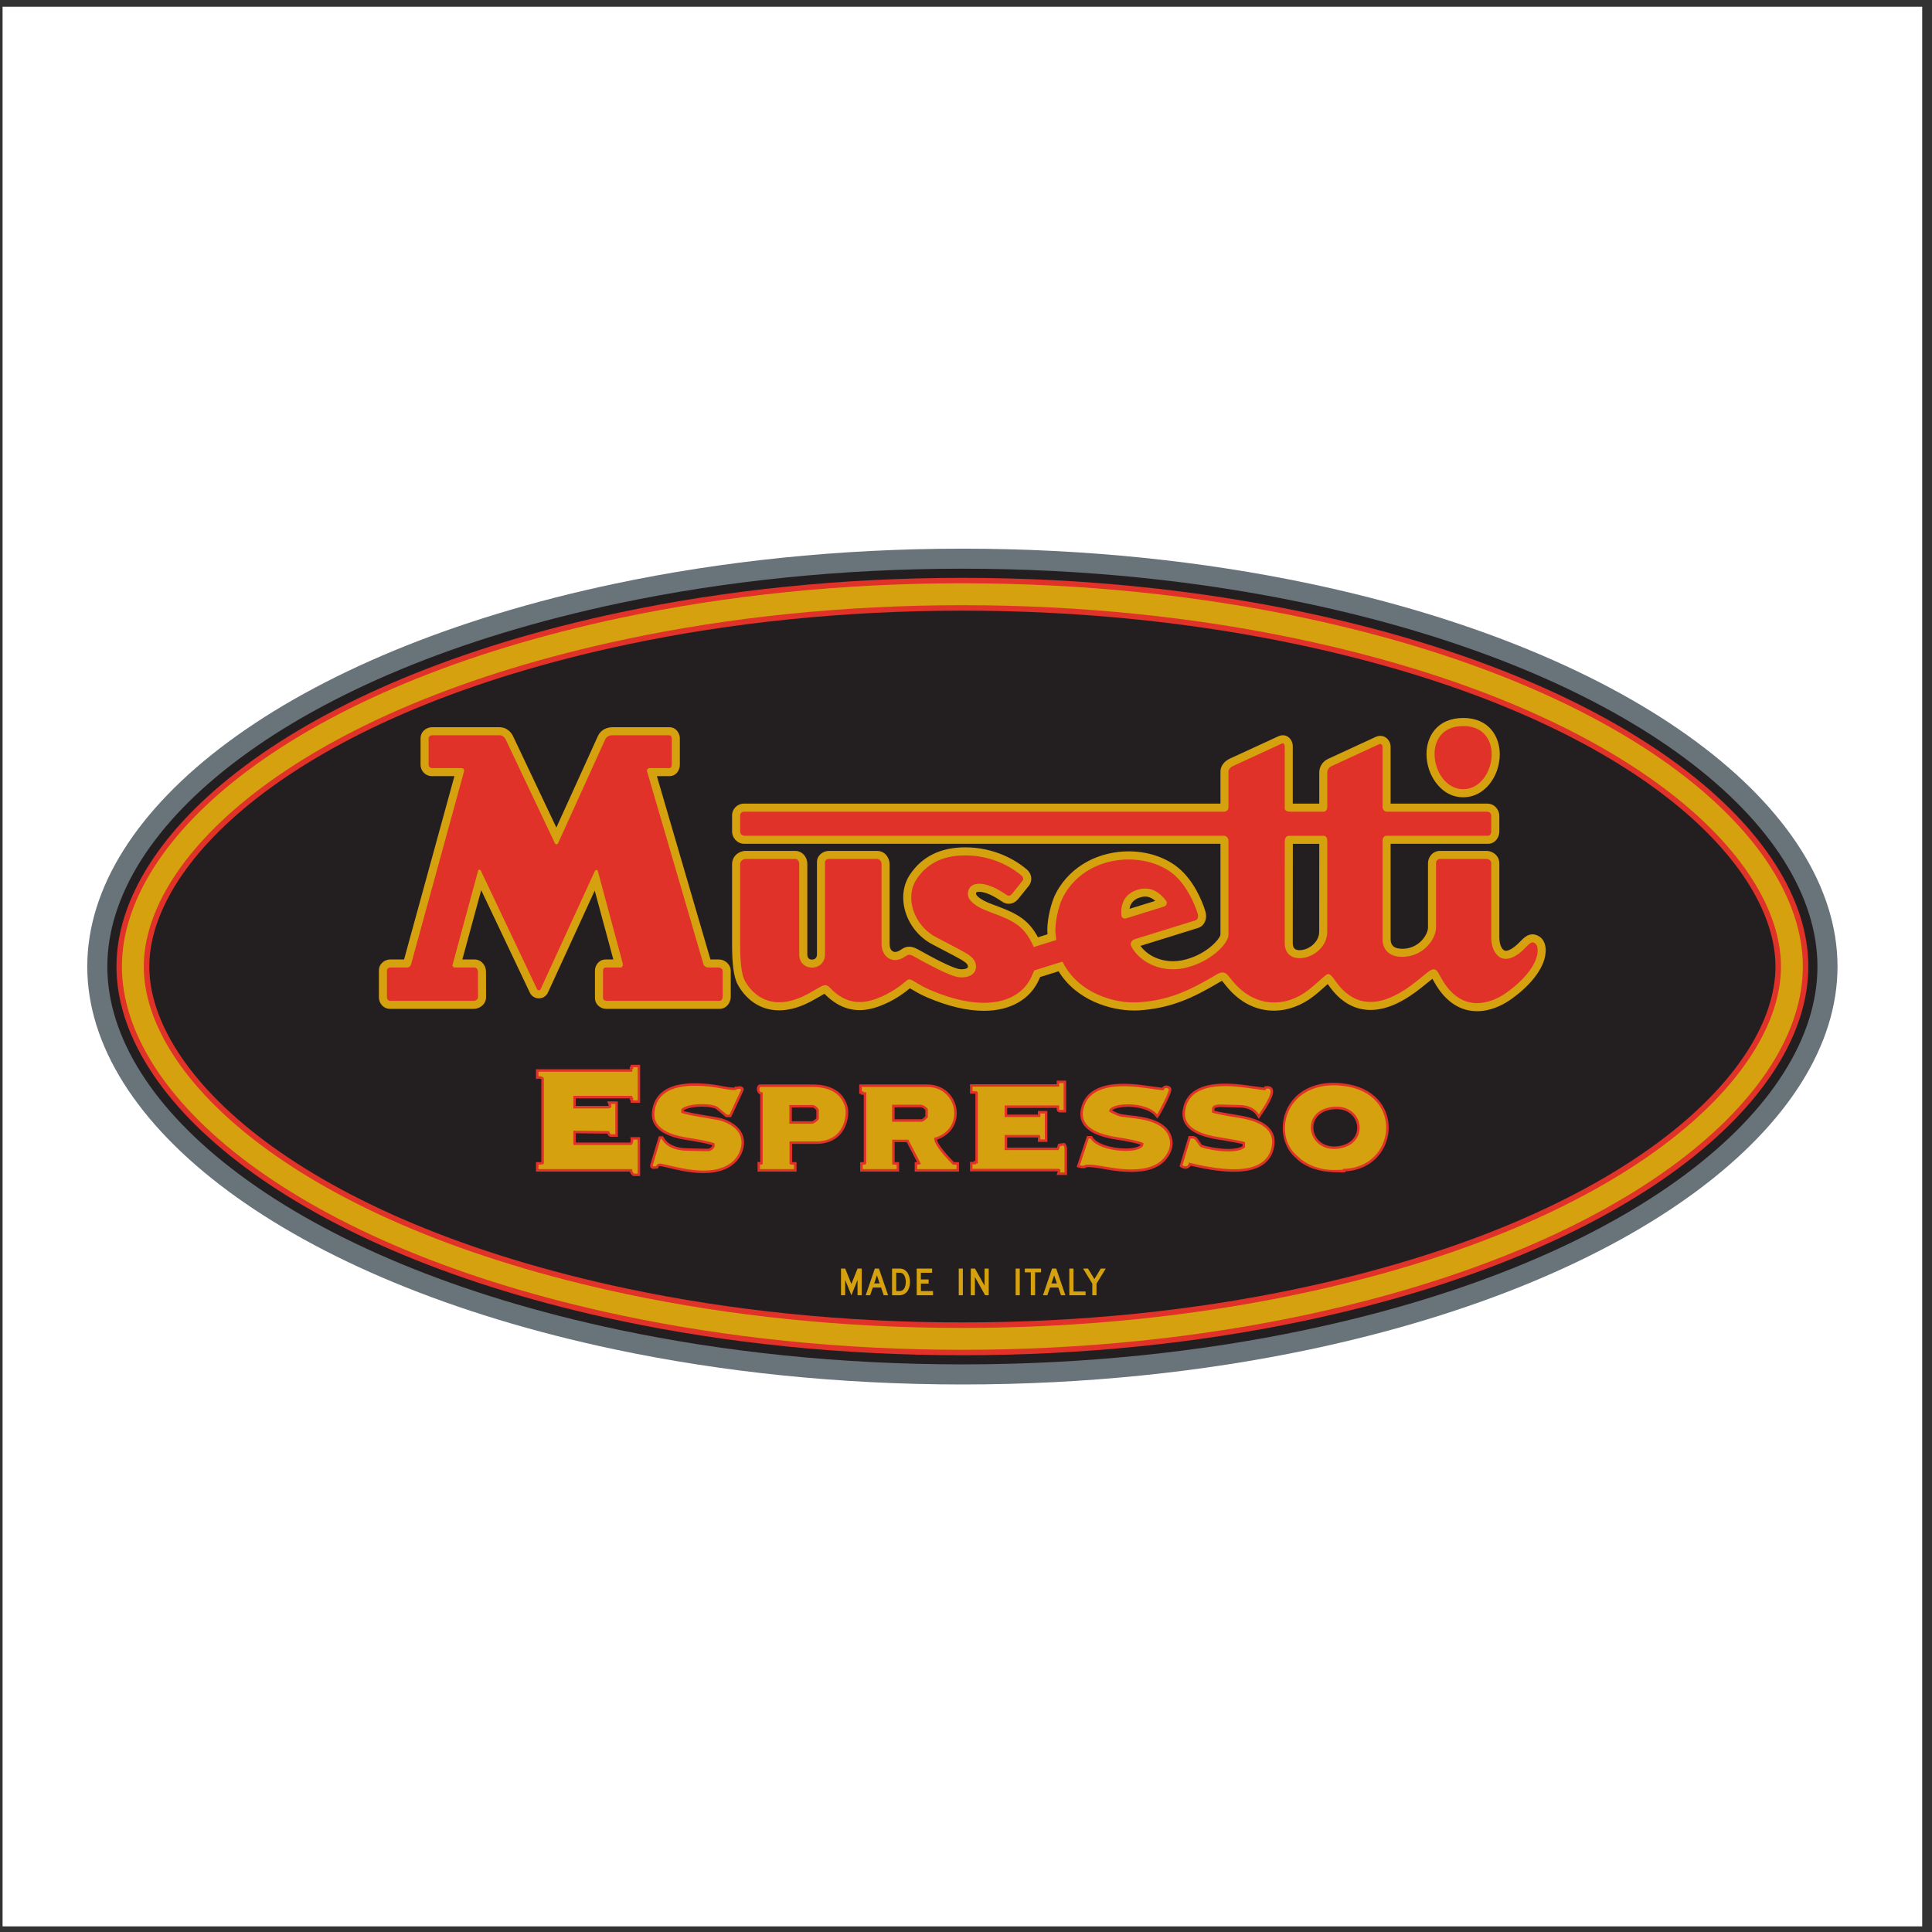 <?xml version="1.0" encoding="UTF-8"?>
<svg xmlns="http://www.w3.org/2000/svg" xmlns:xlink="http://www.w3.org/1999/xlink" width="194pt" height="194pt" viewBox="0 0 194 194" version="1.1">
<rect x="0" y="0" width="194" height="194" fill="#333333" stroke="none"/>
<g id="surface1">
<path style=" stroke:none;fill-rule:evenodd;fill:rgb(100%,100%,100%);fill-opacity:1;" d="M 0.258 0.676 L 193.016 0.676 L 193.016 193.434 L 0.258 193.434 L 0.258 0.676 "/>
<path style=" stroke:none;fill-rule:evenodd;fill:rgb(40.799%,45.099%,47.8%);fill-opacity:1;" d="M 96.637 55.094 C 84.246 55.094 72.457 56.348 61.77 58.605 C 28.789 65.562 8.762 81.262 8.762 97.055 C 8.762 112.848 28.789 128.547 61.77 135.508 C 72.457 137.762 84.246 139.02 96.637 139.02 C 109.031 139.02 120.816 137.762 131.508 135.508 C 164.488 128.547 184.512 112.848 184.512 97.055 C 184.512 81.262 164.488 65.562 131.508 58.605 C 120.816 56.348 109.031 55.094 96.637 55.094 "/>
<path style=" stroke:none;fill-rule:evenodd;fill:rgb(13.699%,12.199%,12.5%);fill-opacity:1;" d="M 96.637 57.105 C 108.895 57.105 120.543 58.348 131.094 60.57 C 164.117 67.539 182.496 82.941 182.496 97.055 C 182.496 111.168 164.117 126.57 131.094 133.539 C 120.543 135.762 108.895 137.004 96.637 137.004 C 84.379 137.004 72.734 135.762 62.184 133.539 C 29.156 126.57 10.777 111.168 10.777 97.055 C 10.777 82.941 29.156 67.539 62.184 60.57 C 72.734 58.348 84.379 57.105 96.637 57.105 "/>
<path style=" stroke:none;fill-rule:evenodd;fill:rgb(87.799%,19.6%,15.7%);fill-opacity:1;" d="M 96.637 58.023 C 84.441 58.023 72.859 59.262 62.375 61.469 C 29.332 68.441 11.695 83.703 11.695 97.055 C 11.695 110.406 29.332 125.668 62.375 132.641 C 72.859 134.848 84.441 136.086 96.637 136.086 C 108.836 136.086 120.414 134.848 130.902 132.641 C 163.941 125.668 181.582 110.406 181.582 97.055 C 181.582 83.703 163.941 68.441 130.902 61.469 C 120.414 59.262 108.836 58.023 96.637 58.023 "/>
<path style=" stroke:none;fill-rule:evenodd;fill:rgb(83.499%,63.1%,5.499%);fill-opacity:1;" d="M 96.637 58.57 C 108.797 58.57 120.344 59.805 130.789 62.008 C 163.84 68.98 181.031 84.16 181.031 97.055 C 181.031 109.949 163.84 125.129 130.789 132.102 C 120.344 134.305 108.797 135.539 96.637 135.539 C 84.477 135.539 72.934 134.305 62.484 132.102 C 29.434 125.129 12.242 109.949 12.242 97.055 C 12.242 84.16 29.434 68.98 62.484 62.008 C 72.934 59.805 84.477 58.57 96.637 58.57 "/>
<path style=" stroke:none;fill-rule:evenodd;fill:rgb(87.799%,19.6%,15.7%);fill-opacity:1;" d="M 96.637 60.77 C 84.621 60.77 73.23 61.984 62.941 64.16 C 29.855 71.141 14.438 85.984 14.438 97.055 C 14.438 108.125 29.855 122.969 62.941 129.953 C 73.23 132.125 84.621 133.344 96.637 133.344 C 108.652 133.344 120.047 132.125 130.336 129.953 C 163.422 122.969 178.836 108.125 178.836 97.055 C 178.836 85.984 163.422 71.141 130.336 64.16 C 120.047 61.984 108.652 60.77 96.637 60.77 "/>
<path style=" stroke:none;fill-rule:evenodd;fill:rgb(13.699%,12.199%,12.5%);fill-opacity:1;" d="M 96.637 61.32 C 108.613 61.32 119.969 62.535 130.223 64.699 C 163.312 71.68 178.281 86.445 178.281 97.055 C 178.281 107.664 163.312 122.43 130.223 129.414 C 119.969 131.574 108.613 132.789 96.637 132.789 C 84.66 132.789 73.305 131.574 63.055 129.414 C 29.961 122.43 14.992 107.664 14.992 97.055 C 14.992 86.445 29.961 71.68 63.055 64.699 C 73.305 62.535 84.66 61.32 96.637 61.32 "/>
<path style=" stroke:none;fill-rule:evenodd;fill:rgb(83.499%,63.1%,5.499%);fill-opacity:1;" d="M 139.637 84.73 L 149.398 84.73 C 150.09 84.73 150.414 84.188 150.504 83.852 C 150.539 83.727 150.555 83.602 150.555 83.473 L 150.555 81.926 C 150.555 81.301 150.066 80.695 149.344 80.695 L 139.637 80.695 L 139.637 74.977 C 139.637 74.512 139.285 73.891 138.586 73.891 C 138.438 73.891 138.289 73.93 138.156 73.988 L 133.348 76.207 C 132.82 76.453 132.473 76.98 132.473 77.574 L 132.473 80.695 L 129.812 80.695 L 129.812 74.938 C 129.812 74.832 129.801 74.73 129.777 74.637 C 129.734 74.473 129.508 73.832 128.809 73.832 C 128.652 73.832 128.512 73.867 128.391 73.922 L 123.527 76.16 C 123.215 76.305 122.551 76.695 122.551 77.508 L 122.551 80.695 L 74.695 80.695 C 74.055 80.695 73.512 81.215 73.512 81.879 L 73.512 83.488 C 73.512 84.137 74.031 84.73 74.738 84.73 L 122.551 84.73 L 122.551 93.859 C 122.496 94.266 121.117 95.945 118.676 96.434 C 118.383 96.492 118.082 96.52 117.785 96.52 C 116.465 96.52 115.23 95.957 114.52 94.98 L 120.277 93.188 C 120.957 92.98 121.109 92.348 121.109 91.988 C 121.109 91.828 121.086 91.672 121.043 91.531 C 120.703 90.395 119.828 88.395 118.355 87.172 C 117.02 86.055 115.184 85.488 113.332 85.488 C 110.551 85.488 107.562 86.777 106.027 89.691 C 105.555 90.594 105.164 92.223 105.164 93.371 C 105.164 93.523 105.176 93.672 105.188 93.816 L 104.227 94.117 C 103.195 92.18 101.867 91.629 99.715 90.836 C 98.137 90.258 98 89.805 98 89.742 C 98 89.723 98.004 89.691 98.023 89.637 C 98.031 89.613 98.039 89.609 98.055 89.598 C 98.086 89.582 98.168 89.551 98.328 89.551 C 98.738 89.551 99.41 89.754 100.199 90.262 L 100.688 90.574 C 100.879 90.695 101.078 90.75 101.285 90.75 C 101.75 90.75 102.082 90.473 102.25 90.262 L 103.309 88.945 C 103.477 88.734 103.555 88.484 103.555 88.246 C 103.555 87.855 103.355 87.523 103.121 87.32 C 102.375 86.668 100.355 85.23 97.363 85.094 C 97.207 85.09 97.059 85.086 96.906 85.086 C 94.469 85.086 92.559 85.996 91.336 87.879 C 90.891 88.562 90.695 89.344 90.695 90.121 C 90.695 91.961 91.797 93.871 93.617 94.824 L 95.797 95.965 C 97.008 96.602 97.145 96.785 97.184 96.98 C 97.195 97.012 97.195 97.035 97.195 97.059 C 97.195 97.113 97.191 97.207 96.957 97.281 C 96.871 97.309 96.746 97.328 96.594 97.328 C 96.52 97.328 96.441 97.328 96.355 97.312 C 95.914 97.262 94.668 96.73 92.453 95.484 C 92.434 95.477 92.418 95.469 92.402 95.461 C 92.176 95.332 91.746 95.062 91.293 95.062 C 91.039 95.062 90.805 95.141 90.605 95.273 L 90.391 95.41 C 90.168 95.551 89.996 95.59 89.879 95.59 C 89.664 95.59 89.328 95.426 89.328 94.781 L 89.328 86.762 C 89.328 86.172 88.891 85.441 88.055 85.441 L 83.277 85.441 C 83.164 85.441 83.043 85.457 82.926 85.484 C 82.609 85.566 82.035 85.867 82.035 86.574 L 82.035 95.828 C 82.035 96.199 81.816 96.355 81.535 96.355 C 81.277 96.355 81.066 96.219 81.066 95.832 L 81.066 86.73 C 81.066 86.586 81.043 86.434 80.992 86.297 C 80.855 85.887 80.469 85.441 79.84 85.441 L 74.883 85.441 C 74.211 85.441 73.512 85.949 73.512 86.777 L 73.512 94.895 C 73.512 96.664 73.648 98.07 74.086 98.875 C 74.727 100.051 76.059 101.453 78.238 101.453 C 79.289 101.453 80.465 101.121 81.77 100.367 L 82.789 99.789 C 83.875 100.906 85.055 101.43 86.32 101.43 C 86.984 101.43 87.645 101.281 88.277 101.047 C 89.723 100.512 90.727 99.766 91.371 99.238 C 91.426 99.27 91.496 99.309 91.578 99.359 C 91.91 99.559 92.398 99.852 93.023 100.121 C 95.238 101.078 97.168 101.5 98.797 101.5 C 101.57 101.5 103.484 100.258 104.32 98.387 L 104.449 98.105 L 106.297 97.531 C 108.105 100.484 111.586 101.469 113.848 101.469 C 113.996 101.469 114.137 101.469 114.273 101.461 C 117.617 101.27 119.887 100.129 122.25 98.746 C 122.305 98.715 122.359 98.684 122.402 98.652 C 122.555 98.562 122.645 98.512 122.703 98.484 L 123.176 99.066 C 124.52 100.711 126.199 101.484 127.91 101.484 C 129.332 101.484 130.707 100.953 131.867 100.059 C 132.273 99.75 132.688 99.383 133.012 99.09 C 133.133 98.98 133.234 98.891 133.32 98.816 C 133.348 98.852 133.379 98.895 133.414 98.945 C 133.449 98.988 133.484 99.039 133.523 99.09 C 134.633 100.617 136.012 101.414 137.621 101.414 C 139.297 101.414 141.039 100.535 142.77 99.141 L 143.832 98.285 L 144.047 98.66 C 145.242 100.777 146.805 101.539 148.324 101.539 C 149.684 101.539 150.859 100.926 151.527 100.48 C 153.422 99.203 155.113 97.328 155.203 95.609 C 155.211 95.555 155.215 95.496 155.215 95.438 C 155.215 94.77 154.949 94.062 154.141 93.852 C 154.055 93.828 153.973 93.82 153.891 93.82 C 153.656 93.82 153.465 93.902 153.344 93.961 C 153.035 94.129 152.734 94.453 152.586 94.605 C 152.5 94.691 152.441 94.754 152.387 94.801 C 151.773 95.371 151.387 95.473 151.211 95.473 C 151.047 95.473 150.777 95.34 150.621 94.738 C 150.582 94.559 150.555 94.367 150.555 94.18 L 150.555 86.703 C 150.555 85.898 149.863 85.441 149.258 85.441 L 144.605 85.441 C 143.867 85.441 143.391 86.062 143.391 86.676 L 143.391 93.141 C 143.391 93.844 142.484 95.273 140.809 95.273 C 140.758 95.273 140.707 95.273 140.656 95.266 C 139.926 95.23 139.637 94.895 139.637 94.277 L 139.637 84.73 "/>
<path style=" stroke:none;fill-rule:evenodd;fill:rgb(87.799%,19.6%,15.7%);fill-opacity:1;" d="M 121.84 98.047 C 119.516 99.406 117.379 100.473 114.23 100.652 C 112.008 100.781 108.262 99.785 106.691 96.562 L 103.855 97.441 L 103.582 98.055 C 102.496 100.496 99.109 101.863 93.344 99.383 C 92.301 98.93 91.684 98.414 91.375 98.348 C 91.246 98.32 91.137 98.387 91.074 98.438 C 90.469 98.945 89.488 99.738 88 100.289 C 86.367 100.895 84.824 100.75 83.336 99.184 C 83.031 98.867 82.828 98.855 82.395 99.082 L 81.367 99.668 C 77.688 101.785 75.637 100.008 74.797 98.488 C 74.477 97.895 74.32 96.691 74.32 94.891 L 74.32 86.773 C 74.32 86.473 74.578 86.25 74.883 86.25 L 79.836 86.25 C 80.098 86.25 80.254 86.484 80.254 86.734 L 80.254 95.836 C 80.254 97.621 82.84 97.59 82.84 95.832 L 82.84 86.574 C 82.84 86.348 83.074 86.25 83.273 86.25 L 88.055 86.25 C 88.328 86.25 88.52 86.496 88.52 86.762 L 88.52 94.785 C 88.535 96.133 89.66 96.859 90.828 96.086 L 91.047 95.949 C 91.32 95.77 91.566 95.914 92.055 96.195 C 94.223 97.402 95.625 98.047 96.262 98.121 C 97.504 98.262 98.156 97.609 97.977 96.812 C 97.848 96.172 97.27 95.832 96.172 95.25 L 93.992 94.105 C 91.781 92.953 90.828 90.137 92.016 88.32 C 93.125 86.602 94.902 85.793 97.332 85.906 C 100.074 86.027 101.922 87.352 102.586 87.93 C 102.73 88.055 102.805 88.277 102.676 88.441 L 101.621 89.758 C 101.504 89.902 101.305 90.008 101.129 89.895 L 100.637 89.578 C 99.074 88.574 97.617 88.445 97.27 89.34 C 96.926 90.188 97.648 90.938 99.438 91.594 C 101.766 92.453 102.863 92.934 103.801 95.094 L 106.066 94.391 L 105.996 93.762 C 105.879 92.754 106.285 90.953 106.746 90.066 C 109.016 85.758 114.91 85.367 117.84 87.789 C 119.125 88.871 119.945 90.691 120.27 91.762 C 120.34 92.008 120.309 92.328 120.035 92.418 L 113.91 94.32 C 113.605 94.418 113.449 94.766 113.605 95.051 C 114.605 96.84 116.816 97.629 118.836 97.227 C 121.496 96.691 123.355 94.762 123.355 93.867 L 123.355 84.441 C 123.355 84.176 123.172 83.922 122.895 83.922 L 74.738 83.922 C 74.504 83.922 74.32 83.723 74.32 83.492 L 74.32 81.883 C 74.32 81.672 74.492 81.504 74.695 81.504 L 122.926 81.504 C 123.156 81.504 123.355 81.312 123.355 81.078 L 123.355 77.508 C 123.355 77.211 123.602 77.012 123.863 76.895 L 128.73 74.656 C 128.906 74.578 129.004 74.781 129.004 74.938 L 129.004 81.16 C 129.004 81.41 129.277 81.504 129.496 81.504 L 132.906 81.504 C 133.152 81.504 133.281 81.258 133.281 81.031 L 133.281 77.57 C 133.281 77.301 133.441 77.059 133.684 76.941 L 138.492 74.723 C 138.672 74.645 138.828 74.801 138.828 74.977 L 138.828 81.004 C 138.828 81.25 138.984 81.504 139.246 81.504 L 149.34 81.504 C 149.574 81.504 149.746 81.699 149.746 81.93 L 149.746 83.477 C 149.746 83.688 149.633 83.922 149.402 83.922 L 139.234 83.922 C 138.973 83.922 138.828 84.16 138.828 84.398 L 138.828 94.277 C 138.828 95.355 139.492 96.023 140.617 96.074 C 142.871 96.184 144.199 94.301 144.199 93.137 L 144.199 86.676 C 144.199 86.449 144.371 86.25 144.605 86.25 L 149.258 86.25 C 149.52 86.25 149.746 86.438 149.746 86.699 L 149.746 94.18 C 149.73 95.668 150.828 97.352 152.941 95.395 C 153.242 95.109 153.676 94.562 153.938 94.633 C 154.266 94.719 154.43 95.004 154.398 95.566 C 154.328 96.875 152.941 98.559 151.074 99.809 C 149.832 100.645 146.828 101.938 144.75 98.266 L 144.406 97.652 C 144.113 97.148 143.77 97.305 143.348 97.637 L 142.266 98.512 C 139.043 101.109 136.242 101.461 134.176 98.613 C 133.73 98.008 133.613 97.805 133.324 97.816 C 133.133 97.824 132.227 98.762 131.375 99.418 C 129.094 101.18 126.047 101.23 123.809 98.559 L 123.316 97.953 C 122.82 97.355 122.285 97.785 121.84 98.047 "/>
<path style=" stroke:none;fill-rule:evenodd;fill:rgb(83.499%,63.1%,5.499%);fill-opacity:1;" d="M 71.34 96.344 L 65.961 77.938 L 67.207 77.938 C 67.879 77.938 68.156 77.391 68.223 77.113 C 68.254 77.008 68.266 76.898 68.266 76.797 L 68.266 74.172 C 68.266 74.074 68.258 73.965 68.23 73.859 C 68.16 73.59 67.891 73.023 67.207 73.023 L 61.48 73.023 C 60.969 73.023 60.328 73.266 60.039 73.906 L 55.867 83.098 L 51.52 73.926 C 51.32 73.5 50.859 73.023 50.168 73.023 L 43.395 73.023 C 43.262 73.023 43.137 73.043 43.012 73.086 C 42.664 73.199 42.23 73.547 42.23 74.133 L 42.23 76.793 C 42.23 77.43 42.746 77.938 43.375 77.938 L 45.629 77.938 L 40.574 96.344 L 39.188 96.344 C 38.668 96.344 38.047 96.734 38.047 97.457 L 38.047 100.125 C 38.047 100.25 38.066 100.379 38.105 100.504 C 38.215 100.855 38.559 101.305 39.168 101.305 L 47.539 101.305 C 47.676 101.305 47.812 101.289 47.941 101.246 C 48.309 101.133 48.809 100.781 48.809 100.117 L 48.801 97.598 C 48.801 97.473 48.789 97.348 48.754 97.223 C 48.656 96.883 48.332 96.344 47.645 96.344 L 46.426 96.344 L 48.32 89.387 L 53.203 99.676 C 53.379 100.055 53.754 100.25 54.109 100.25 C 54.469 100.25 54.84 100.055 55.02 99.668 L 59.719 89.43 L 61.586 96.344 L 60.828 96.344 C 60.102 96.344 59.742 96.977 59.742 97.457 L 59.742 100.211 C 59.742 100.836 60.223 101.16 60.551 101.258 C 60.664 101.289 60.789 101.305 60.906 101.305 L 72.234 101.305 C 72.938 101.305 73.25 100.742 73.332 100.414 C 73.363 100.297 73.379 100.176 73.379 100.055 L 73.379 97.523 C 73.379 96.816 72.781 96.344 72.176 96.344 L 71.34 96.344 "/>
<path style=" stroke:none;fill-rule:evenodd;fill:rgb(87.799%,19.6%,15.7%);fill-opacity:1;" d="M 72.57 100.059 C 72.57 100.262 72.465 100.5 72.234 100.5 L 60.906 100.5 C 60.738 100.5 60.551 100.398 60.551 100.211 L 60.551 97.457 C 60.551 97.301 60.664 97.152 60.828 97.152 L 62.301 97.152 C 62.555 97.152 62.566 96.855 62.512 96.668 L 60.031 87.461 C 59.988 87.312 59.793 87.336 59.734 87.461 L 54.285 99.328 C 54.215 99.48 54 99.477 53.93 99.328 L 48.281 87.422 C 48.227 87.309 48.047 87.285 48.012 87.422 L 45.445 96.883 C 45.406 97.023 45.527 97.152 45.668 97.152 L 47.645 97.152 C 47.879 97.152 47.996 97.387 47.996 97.602 L 48 100.121 C 48 100.363 47.762 100.5 47.539 100.5 L 39.168 100.5 C 38.969 100.5 38.855 100.309 38.855 100.121 L 38.855 97.457 C 38.855 97.277 39.016 97.152 39.191 97.152 L 40.883 97.152 C 41.066 97.152 41.223 97.023 41.273 96.848 L 46.594 77.469 C 46.641 77.309 46.539 77.129 46.363 77.129 L 43.375 77.129 C 43.191 77.129 43.039 76.98 43.039 76.793 L 43.039 74.137 C 43.039 73.945 43.219 73.832 43.395 73.832 L 50.168 73.832 C 50.449 73.832 50.672 74.027 50.789 74.273 L 55.723 84.68 C 55.785 84.812 55.977 84.816 56.035 84.68 L 60.773 74.242 C 60.898 73.969 61.191 73.832 61.48 73.832 L 67.207 73.832 C 67.383 73.832 67.457 74.02 67.457 74.172 L 67.457 76.797 C 67.457 76.949 67.383 77.129 67.207 77.129 L 65.227 77.129 C 65.055 77.129 64.93 77.293 64.977 77.461 L 70.637 96.816 C 70.699 97.035 70.918 97.152 71.137 97.152 L 72.176 97.152 C 72.387 97.152 72.57 97.312 72.57 97.527 L 72.57 100.059 "/>
<path style=" stroke:none;fill-rule:evenodd;fill:rgb(87.799%,19.6%,15.7%);fill-opacity:1;" d="M 130.098 116.262 L 130.504 116.625 L 130.512 116.629 L 130.52 116.637 C 131.668 117.484 132.996 117.719 134.484 117.719 L 135.094 117.719 L 135.094 117.621 C 137.867 117.469 139.445 115.359 139.445 113.227 C 139.445 111.172 137.984 109.145 134.871 108.789 C 134.539 108.75 134.223 108.73 133.922 108.73 C 130.508 108.73 128.801 111.027 128.801 113.262 C 128.801 114.387 129.23 115.492 130.098 116.262 "/>
<path style=" stroke:none;fill-rule:evenodd;fill:rgb(87.799%,19.6%,15.7%);fill-opacity:1;" d="M 61.125 111.043 C 61.113 111.047 61.098 111.047 61.066 111.047 L 57.816 111.047 L 57.816 110.293 L 63.238 110.293 L 63.238 110.473 L 63.328 110.473 L 63.328 110.742 L 64.277 110.742 L 64.277 106.922 L 63.328 106.922 L 63.328 107.102 L 63.238 107.102 L 63.238 107.367 L 53.82 107.367 L 53.82 108.352 L 54.102 108.316 C 54.121 108.316 54.145 108.312 54.16 108.312 C 54.23 108.312 54.297 108.332 54.355 108.367 L 54.355 116.691 C 54.289 116.695 54.195 116.695 54.07 116.695 L 53.82 116.695 L 53.82 117.648 L 63.25 117.648 C 63.289 117.797 63.383 117.926 63.504 118.031 L 63.574 118.094 L 64.277 118.094 L 64.277 114.184 L 63.293 114.184 L 63.328 114.469 C 63.332 114.488 63.332 114.508 63.332 114.527 C 63.332 114.602 63.316 114.664 63.281 114.723 L 57.816 114.723 L 57.816 113.797 L 60.988 113.836 C 61.027 113.918 61.07 114 61.117 114.051 C 61.141 114.074 61.215 114.148 61.336 114.148 L 62.039 114.148 L 62.039 110.598 L 60.977 110.598 L 61.102 110.934 C 61.117 110.988 61.125 111.02 61.125 111.043 "/>
<path style=" stroke:none;fill-rule:evenodd;fill:rgb(83.499%,63.1%,5.499%);fill-opacity:1;" d="M 130.266 116.074 C 127.652 113.887 129.137 108.379 134.844 109.035 C 141.074 109.75 140.199 117.309 134.844 117.375 L 134.844 117.465 L 134.48 117.465 C 133.023 117.578 131.754 117.234 130.668 116.434 L 130.266 116.074 "/>
<path style=" stroke:none;fill-rule:evenodd;fill:rgb(87.799%,19.6%,15.7%);fill-opacity:1;" d="M 86.461 109.84 L 86.461 109.93 L 86.734 109.93 L 86.734 116.691 C 86.707 116.695 86.668 116.695 86.625 116.695 L 86.371 116.695 L 86.371 117.645 L 90.285 117.645 L 90.285 116.695 L 89.84 116.695 L 89.84 114.684 L 91.047 114.684 C 91.574 115.684 91.922 116.352 92.094 116.695 L 91.848 116.695 L 91.848 117.645 L 96.297 117.645 L 96.297 116.695 L 95.793 116.695 C 94.695 115.582 94.172 114.848 94.07 114.438 C 95.434 113.992 96.074 112.895 96.074 111.781 C 96.074 110.34 94.984 108.891 93.082 108.891 L 86.281 108.891 L 86.281 109.84 L 86.461 109.84 "/>
<path style=" stroke:none;fill-rule:evenodd;fill:rgb(83.499%,63.1%,5.499%);fill-opacity:1;" d="M 63.492 107.617 L 63.492 107.348 L 63.582 107.348 C 63.582 107.32 63.582 107.289 63.582 107.262 C 63.582 107.23 63.582 107.199 63.582 107.168 L 64.031 107.168 L 64.031 110.488 L 63.582 110.488 L 63.582 110.219 L 63.492 110.219 C 63.492 110.191 63.492 110.16 63.492 110.129 C 63.492 110.098 63.492 110.07 63.492 110.039 L 57.574 110.039 L 57.574 111.297 L 61.07 111.297 C 61.359 111.297 61.449 111.148 61.34 110.848 L 61.789 110.848 L 61.789 113.898 L 61.34 113.898 C 61.305 113.898 61.242 113.793 61.16 113.582 L 57.574 113.539 L 57.574 114.973 L 63.402 114.973 C 63.547 114.824 63.609 114.645 63.582 114.434 L 64.031 114.434 L 64.031 117.844 L 63.672 117.844 C 63.52 117.703 63.457 117.555 63.492 117.395 L 54.074 117.395 L 54.074 116.945 C 54.371 116.945 54.551 116.914 54.609 116.855 L 54.609 108.246 C 54.461 108.102 54.281 108.043 54.074 108.066 L 54.074 107.617 L 63.492 107.617 "/>
<path style=" stroke:none;fill-rule:evenodd;fill:rgb(87.799%,19.6%,15.7%);fill-opacity:1;" d="M 97.938 116.582 L 97.758 116.582 L 97.758 116.672 L 97.402 116.672 L 97.402 117.621 L 106.215 117.621 C 106.211 117.629 106.207 117.641 106.207 117.652 L 106.102 117.984 L 107.145 117.984 L 107.145 115.398 C 107.145 115.219 107.109 115.047 107.012 114.902 L 106.926 114.77 L 106.773 114.789 L 106.41 114.832 L 106.25 114.855 L 106.203 115.016 C 106.199 115.031 106.195 115.043 106.191 115.055 C 106.168 115.137 106.152 115.195 106.141 115.238 L 101.133 115.238 L 101.133 114.215 L 104.215 114.215 C 104.219 114.262 104.219 114.328 104.219 114.41 L 104.219 114.664 L 105.172 114.664 L 105.172 111.559 L 104.219 111.559 L 104.219 111.918 L 101.133 111.918 L 101.133 111.254 L 106.105 111.254 L 106.105 111.363 C 106.105 111.559 106.246 111.703 106.445 111.703 L 107.055 111.703 L 107.055 108.508 L 106.105 108.508 L 106.105 108.871 L 97.402 108.871 L 97.402 109.82 L 97.938 109.82 L 97.938 116.582 "/>
<path style=" stroke:none;fill-rule:evenodd;fill:rgb(87.799%,19.6%,15.7%);fill-opacity:1;" d="M 108.363 117.254 C 108.496 117.289 108.633 117.309 108.77 117.309 C 108.797 117.309 108.824 117.309 108.852 117.305 L 108.961 117.301 L 109.02 117.234 C 109.051 117.219 109.137 117.199 109.324 117.199 C 109.676 117.199 110.242 117.27 111.031 117.418 C 111.984 117.59 112.836 117.68 113.594 117.68 C 115.152 117.68 116.332 117.297 117.047 116.473 C 117.5 115.949 117.746 115.391 117.746 114.805 C 117.746 114.66 117.73 114.508 117.699 114.359 C 117.422 113.043 116.137 112.324 114.102 112.07 L 112.688 111.895 C 112.461 111.867 112.129 111.742 111.672 111.5 C 111.758 111.406 112 111.262 112.566 111.184 C 112.781 111.156 113.012 111.137 113.254 111.137 C 114.324 111.137 115.492 111.438 116 112.059 L 116.207 112.312 L 116.398 112.051 C 116.516 111.887 117.137 110.746 117.438 110.023 C 117.531 109.797 117.621 109.555 117.621 109.395 C 117.621 109.352 117.617 109.203 117.48 109.117 C 117.363 109.039 117.238 108.996 117.117 108.996 C 116.93 108.996 116.777 109.09 116.695 109.219 C 116.418 109.188 115.844 109.117 114.938 108.988 C 114.168 108.879 113.465 108.824 112.828 108.824 C 110.445 108.824 108.945 109.609 108.547 111.305 C 108.504 111.496 108.48 111.684 108.48 111.863 C 108.48 113.285 109.852 114.09 112.129 114.438 C 113.281 114.617 114.078 114.781 114.547 114.945 C 114.449 115.109 113.992 115.324 113.031 115.324 C 111.684 115.324 110.137 114.887 109.727 114.195 L 109.656 114.07 L 109.152 114.07 L 108.195 116.934 L 108.113 117.184 L 108.363 117.254 "/>
<path style=" stroke:none;fill-rule:evenodd;fill:rgb(87.799%,19.6%,15.7%);fill-opacity:1;" d="M 120.145 114.207 C 120.02 114.117 119.879 114.07 119.727 114.07 L 119.359 114.07 L 118.496 116.938 L 118.441 117.125 L 118.609 117.227 C 118.746 117.305 118.887 117.359 119.035 117.359 C 119.195 117.359 119.328 117.301 119.441 117.199 C 119.488 117.156 119.531 117.105 119.562 117.051 C 121.258 117.453 122.703 117.66 123.891 117.66 C 126.242 117.66 127.68 116.84 127.957 115.078 C 127.98 114.938 127.992 114.801 127.992 114.664 C 127.992 113.195 126.68 112.359 124.457 112 C 123.191 111.797 122.363 111.645 121.949 111.531 L 121.949 111.363 C 121.949 111.312 121.953 111.23 122.203 111.188 C 122.289 111.172 122.391 111.164 122.52 111.164 L 122.59 111.164 L 124.473 111.211 C 125.312 111.227 125.867 111.516 126.199 112.035 L 126.402 112.355 L 126.617 112.039 C 127.387 110.922 127.84 110.09 127.84 109.605 C 127.84 109.258 127.613 109.055 127.273 109.055 C 127.227 109.055 127.172 109.059 127.117 109.066 L 126.98 109.086 L 126.922 109.211 C 126.664 109.184 126.078 109.105 125.156 108.973 C 124.371 108.863 123.66 108.809 123.02 108.809 C 120.531 108.809 119.02 109.664 118.758 111.504 C 118.742 111.617 118.734 111.727 118.734 111.84 C 118.734 113.254 120.055 114.062 122.266 114.418 C 123.539 114.629 124.363 114.777 124.77 114.875 L 124.77 115.09 C 124.461 115.281 123.953 115.371 123.352 115.371 C 122.199 115.371 120.938 115.062 120.691 114.961 L 120.199 114.266 L 120.172 114.23 L 120.145 114.207 "/>
<path style=" stroke:none;fill-rule:evenodd;fill:rgb(83.499%,63.1%,5.499%);fill-opacity:1;" d="M 86.984 109.684 L 86.719 109.684 L 86.719 109.594 C 86.688 109.594 86.656 109.594 86.629 109.594 C 86.598 109.594 86.566 109.594 86.539 109.594 L 86.539 109.145 L 93.086 109.145 C 96.223 109.145 96.93 113.422 93.805 114.258 C 93.762 114.75 94.391 115.648 95.688 116.949 L 96.047 116.949 L 96.047 117.395 L 92.102 117.395 L 92.102 116.949 C 92.312 116.949 92.43 116.918 92.461 116.859 C 92.461 116.828 92.043 116.023 91.203 114.438 L 89.59 114.438 L 89.59 116.859 C 89.59 116.918 89.648 116.949 89.77 116.949 L 90.035 116.949 L 90.035 117.395 L 86.629 117.395 L 86.629 116.949 C 86.84 116.949 86.957 116.918 86.984 116.859 L 86.984 109.684 "/>
<path style=" stroke:none;fill-rule:evenodd;fill:rgb(87.799%,19.6%,15.7%);fill-opacity:1;" d="M 70.668 108.809 C 70.359 108.785 70.07 108.773 69.789 108.773 C 69.148 108.773 68.574 108.832 68.066 108.941 C 66.527 109.293 65.633 110.191 65.469 111.629 C 65.457 111.723 65.453 111.812 65.453 111.902 C 65.453 113.328 66.773 114.137 68.98 114.48 C 70.25 114.68 71.086 114.852 71.512 114.988 C 71.512 115.02 71.508 115.059 71.496 115.105 C 71.352 115.285 71.199 115.352 71.031 115.352 L 71.02 115.352 L 69.039 115.305 C 67.793 115.281 67.031 114.895 66.652 114.227 L 66.578 114.098 L 66.156 114.098 L 65.293 116.965 C 65.289 116.992 65.281 117.027 65.281 117.055 C 65.281 117.371 65.629 117.371 65.652 117.371 C 65.719 117.371 65.793 117.359 65.859 117.336 L 65.867 117.332 L 66.051 117.348 L 66.125 117.184 C 66.156 117.109 66.191 117.09 66.27 117.09 C 66.297 117.09 66.332 117.094 66.379 117.102 L 67.973 117.461 C 68.965 117.684 69.855 117.793 70.645 117.793 C 72.121 117.793 73.258 117.398 73.996 116.559 C 74.352 116.156 74.711 115.477 74.711 114.734 C 74.711 113.809 74.148 112.871 72.559 112.328 C 72.367 112.258 71.883 112.168 71.148 112.051 C 69.906 111.855 69.082 111.688 68.656 111.566 L 68.656 111.496 C 68.941 111.277 69.695 111.125 70.512 111.125 C 71.215 111.125 71.766 111.242 71.926 111.371 L 72.891 112.18 L 73.414 112.18 L 74.648 109.523 C 74.66 109.488 74.68 109.441 74.68 109.387 C 74.68 109.211 74.543 109.133 74.473 109.105 C 74.406 109.078 74.336 109.074 74.281 109.074 C 74.195 109.074 74.086 109.086 74.008 109.117 L 73.996 109.121 L 73.793 109.102 L 73.762 109.203 C 73.738 109.203 73.703 109.207 73.66 109.207 C 73.414 109.207 72.973 109.148 72.324 109.02 C 71.793 108.918 71.238 108.844 70.668 108.809 "/>
<path style=" stroke:none;fill-rule:evenodd;fill:rgb(83.499%,63.1%,5.499%);fill-opacity:1;" d="M 106.801 108.758 L 106.801 111.449 L 106.441 111.449 C 106.383 111.449 106.352 111.418 106.352 111.359 L 106.352 111 L 100.879 111 L 100.879 112.168 L 104.379 112.168 C 104.438 112.168 104.469 112.137 104.469 112.078 L 104.469 111.809 L 104.918 111.809 L 104.918 114.41 L 104.469 114.41 C 104.469 114.156 104.438 114.004 104.379 113.961 L 100.879 113.961 L 100.879 115.484 L 106.262 115.484 C 106.316 115.445 106.379 115.309 106.441 115.082 L 106.801 115.035 C 106.863 115.125 106.891 115.246 106.891 115.395 L 106.891 117.727 L 106.441 117.727 C 106.52 117.488 106.461 117.367 106.262 117.367 L 97.652 117.367 L 97.652 116.918 L 98.008 116.918 L 98.008 116.832 C 98.039 116.832 98.07 116.832 98.098 116.832 C 98.129 116.832 98.156 116.832 98.188 116.832 L 98.188 109.746 C 98.188 109.625 98.098 109.566 97.918 109.566 L 97.652 109.566 L 97.652 109.117 L 106.352 109.117 L 106.352 108.758 L 106.801 108.758 "/>
<path style=" stroke:none;fill-rule:evenodd;fill:rgb(87.799%,19.6%,15.7%);fill-opacity:1;" d="M 76.324 108.891 C 76.191 108.891 76.117 108.98 76.098 109.012 C 76.066 109.051 76.051 109.094 76.035 109.121 C 76.016 109.191 76.004 109.27 76.004 109.352 C 76.004 109.406 76.008 109.469 76.023 109.531 C 76.062 109.68 76.164 109.832 76.34 109.902 L 76.34 116.695 L 76.07 116.668 L 76.07 117.645 L 79.984 117.645 L 79.984 116.695 L 79.539 116.695 L 79.539 114.863 L 81.977 114.863 C 83.82 114.863 84.703 113.777 85.023 112.719 C 85.129 112.367 85.176 112.02 85.176 111.715 C 85.176 111.465 85.145 111.227 85.086 111.043 C 84.648 109.582 83.41 108.891 81.527 108.891 L 76.324 108.891 "/>
<path style=" stroke:none;fill-rule:evenodd;fill:rgb(83.499%,63.1%,5.499%);fill-opacity:1;" d="M 108.43 117.008 L 109.328 114.32 L 109.508 114.32 C 110.379 115.797 115.098 115.988 114.801 114.77 C 114.34 114.578 113.461 114.387 112.164 114.188 C 109.57 113.785 108.445 112.844 108.789 111.359 C 109.238 109.43 111.273 108.719 114.902 109.234 C 116.09 109.402 116.742 109.484 116.863 109.477 C 116.832 109.379 117.016 109.117 117.344 109.328 C 117.547 109.457 116.336 111.699 116.191 111.898 C 115.039 110.484 111.191 110.703 111.391 111.629 C 111.93 111.934 112.348 112.102 112.648 112.141 L 114.066 112.316 C 116.078 112.57 117.207 113.266 117.449 114.41 C 117.586 115.055 117.387 115.688 116.852 116.305 C 115.895 117.41 113.969 117.699 111.074 117.164 C 109.727 116.918 108.98 116.879 108.836 117.055 C 108.699 117.062 108.562 117.047 108.43 117.008 "/>
<path style=" stroke:none;fill-rule:evenodd;fill:rgb(83.499%,63.1%,5.499%);fill-opacity:1;" d="M 119.992 114.41 L 120.52 115.145 C 120.621 115.289 123.957 116.094 125.02 115.215 L 125.02 114.68 C 124.703 114.582 123.797 114.414 122.305 114.172 C 119.91 113.781 118.812 112.906 119.008 111.539 C 119.301 109.461 121.34 108.688 125.121 109.223 C 126.34 109.398 126.996 109.48 127.082 109.477 L 127.152 109.316 C 127.918 109.207 127.668 110.066 126.41 111.898 C 126.023 111.293 125.379 110.977 124.48 110.957 L 122.594 110.91 C 121.996 110.898 121.699 111.047 121.699 111.359 L 121.699 111.719 C 122.047 111.836 122.953 112.016 124.418 112.25 C 126.844 112.637 127.941 113.566 127.711 115.035 C 127.328 117.457 124.547 118.027 119.367 116.738 C 119.398 116.832 119.367 116.922 119.27 117.012 C 119.133 117.137 118.957 117.137 118.738 117.008 L 119.547 114.32 L 119.723 114.32 C 119.82 114.32 119.91 114.348 119.992 114.41 "/>
<path style=" stroke:none;fill-rule:evenodd;fill:rgb(83.499%,63.1%,5.499%);fill-opacity:1;" d="M 70.652 109.055 C 71.211 109.094 71.754 109.164 72.277 109.266 C 73.363 109.477 73.926 109.512 73.973 109.371 C 74.012 109.375 74.051 109.367 74.09 109.355 C 74.219 109.309 74.328 109.328 74.422 109.414 L 73.254 111.926 L 72.984 111.926 L 72.09 111.18 C 71.551 110.73 68.961 110.754 68.41 111.387 L 68.41 111.746 C 68.789 111.887 69.688 112.07 71.109 112.297 C 71.852 112.418 72.309 112.508 72.48 112.566 C 75.246 113.516 74.523 115.586 73.812 116.391 C 72.77 117.566 70.844 117.84 68.031 117.215 L 66.434 116.859 C 66.168 116.797 65.988 116.871 65.898 117.082 C 65.855 117.078 65.816 117.082 65.777 117.098 C 65.668 117.137 65.59 117.117 65.539 117.039 L 66.344 114.348 L 66.434 114.348 C 66.875 115.125 67.742 115.527 69.039 115.559 L 71.012 115.602 C 71.293 115.609 71.535 115.48 71.73 115.219 C 71.777 115.043 71.777 114.898 71.73 114.797 C 71.324 114.641 70.422 114.453 69.02 114.234 C 66.664 113.863 65.562 113.004 65.719 111.656 C 65.941 109.711 67.586 108.844 70.652 109.055 "/>
<path style=" stroke:none;fill-rule:evenodd;fill:rgb(83.499%,63.1%,5.499%);fill-opacity:1;" d="M 76.32 109.145 L 81.523 109.145 C 83.34 109.145 84.445 109.805 84.844 111.117 C 85.121 112.051 84.727 114.617 81.969 114.617 L 79.281 114.617 L 79.281 116.77 C 79.281 116.887 79.34 116.949 79.457 116.949 L 79.727 116.949 L 79.727 117.395 L 76.32 117.395 L 76.32 116.949 C 76.496 116.965 76.586 116.934 76.586 116.859 L 76.586 109.684 C 76.137 109.727 76.27 109.211 76.32 109.145 "/>
<path style=" stroke:none;fill-rule:evenodd;fill:rgb(83.499%,63.1%,5.499%);fill-opacity:1;" d="M 146.969 80.059 C 148.738 80.031 149.906 78.648 150.359 77.246 C 150.508 76.762 150.598 76.25 150.598 75.746 C 150.598 73.938 149.496 72.105 146.961 72.094 L 146.934 72.094 C 144.363 72.094 143.242 73.895 143.242 75.711 C 143.242 76.227 143.324 76.742 143.484 77.23 C 143.949 78.648 145.141 80.059 146.918 80.059 L 146.969 80.059 "/>
<path style=" stroke:none;fill-rule:evenodd;fill:rgb(87.799%,19.6%,15.7%);fill-opacity:1;" d="M 146.957 79.246 C 143.719 79.297 142.488 72.883 146.957 72.906 C 151.227 72.926 150.191 79.203 146.957 79.246 "/>
<path style=" stroke:none;fill-rule:evenodd;fill:rgb(87.799%,19.6%,15.7%);fill-opacity:1;" d="M 134.629 115.305 C 137.672 114.707 136.887 110.578 133.547 111.184 C 130.426 111.746 131.344 115.949 134.629 115.305 "/>
<path style=" stroke:none;fill-rule:evenodd;fill:rgb(83.499%,63.1%,5.499%);fill-opacity:1;" d="M 112.605 91.938 C 112.629 92.152 112.848 92.285 113.051 92.223 L 116.871 91.035 C 117.109 90.961 117.254 90.688 117.102 90.473 C 116.691 89.902 115.805 88.977 114.473 89.281 C 112.621 89.699 112.527 91.211 112.605 91.938 "/>
<path style=" stroke:none;fill-rule:evenodd;fill:rgb(13.699%,12.199%,12.5%);fill-opacity:1;" d="M 134.578 115.062 C 134.359 115.105 134.156 115.121 133.965 115.121 C 132.625 115.121 131.879 114.156 131.879 113.215 C 131.879 112.445 132.387 111.648 133.594 111.43 C 133.809 111.391 134.008 111.371 134.195 111.371 C 135.559 111.371 136.281 112.32 136.281 113.246 C 136.281 114.023 135.766 114.828 134.578 115.062 "/>
<path style=" stroke:none;fill-rule:evenodd;fill:rgb(83.499%,63.1%,5.499%);fill-opacity:1;" d="M 129.422 83.926 C 129.125 83.926 129.008 84.234 129.008 84.492 L 129.004 94.688 C 128.996 97.359 133.273 96.242 133.273 93.559 L 133.281 84.551 C 133.281 84.297 133.246 83.926 132.926 83.926 L 129.422 83.926 "/>
<path style=" stroke:none;fill-rule:evenodd;fill:rgb(87.799%,19.6%,15.7%);fill-opacity:1;" d="M 89.578 112.641 L 92.539 112.641 C 92.656 112.641 92.805 112.551 92.98 112.379 L 93.168 112.191 L 93.168 111.383 C 93.168 111.344 92.824 110.934 92.449 110.934 L 89.578 110.934 L 89.578 112.641 "/>
<path style=" stroke:none;fill-rule:evenodd;fill:rgb(13.699%,12.199%,12.5%);fill-opacity:1;" d="M 89.832 112.387 L 89.832 111.188 L 92.453 111.188 C 92.625 111.188 92.836 111.363 92.914 111.457 L 92.914 112.086 L 92.805 112.199 C 92.641 112.367 92.555 112.387 92.539 112.387 L 89.832 112.387 "/>
<path style=" stroke:none;fill-rule:evenodd;fill:rgb(87.799%,19.6%,15.7%);fill-opacity:1;" d="M 79.262 112.84 L 81.594 112.84 C 81.648 112.84 82.223 112.539 82.223 112.301 L 82.223 111.496 C 82.223 111.316 81.867 110.957 81.594 110.957 L 79.262 110.957 L 79.262 112.84 "/>
<path style=" stroke:none;fill-rule:evenodd;fill:rgb(13.699%,12.199%,12.5%);fill-opacity:1;" d="M 129.82 84.734 L 132.473 84.734 L 132.465 93.559 C 132.465 94.613 131.402 95.41 130.504 95.41 C 130.062 95.41 129.812 95.238 129.812 94.688 L 129.82 84.734 "/>
<path style=" stroke:none;fill-rule:evenodd;fill:rgb(13.699%,12.199%,12.5%);fill-opacity:1;" d="M 113.422 91.258 C 113.496 90.77 113.777 90.266 114.648 90.07 C 114.773 90.043 114.883 90.027 114.988 90.027 C 115.379 90.027 115.727 90.211 116.004 90.461 L 113.422 91.258 "/>
<path style=" stroke:none;fill-rule:evenodd;fill:rgb(13.699%,12.199%,12.5%);fill-opacity:1;" d="M 79.512 112.586 L 79.512 111.207 L 81.594 111.207 C 81.707 111.207 81.934 111.402 81.973 111.504 L 81.973 112.285 C 81.926 112.375 81.668 112.539 81.555 112.586 L 79.512 112.586 "/>
<path style=" stroke:none;fill-rule:evenodd;fill:rgb(83.499%,63.1%,5.499%);fill-opacity:1;" d="M 104.73 130.062 L 105.172 130.062 L 105.438 129.289 L 106.273 129.289 L 106.539 130.062 L 106.98 130.062 L 106.059 127.383 L 105.641 127.383 L 104.73 130.062 "/>
<path style=" stroke:none;fill-rule:evenodd;fill:rgb(83.499%,63.1%,5.499%);fill-opacity:1;" d="M 109.684 130.062 L 110.105 130.062 L 110.105 128.898 L 111.031 127.383 L 110.531 127.383 L 109.895 128.434 L 109.25 127.383 L 108.758 127.383 L 109.684 128.898 L 109.684 130.062 "/>
<path style=" stroke:none;fill-rule:evenodd;fill:rgb(83.499%,63.1%,5.499%);fill-opacity:1;" d="M 86.93 130.062 L 87.375 130.062 L 87.641 129.289 L 88.473 129.289 L 88.738 130.062 L 89.18 130.062 L 88.258 127.383 L 87.844 127.383 L 86.93 130.062 "/>
<path style=" stroke:none;fill-rule:evenodd;fill:rgb(83.499%,63.1%,5.499%);fill-opacity:1;" d="M 84.449 130.062 L 84.867 130.062 L 84.867 128.516 L 85.492 130.062 L 86.109 128.523 L 86.109 130.062 L 86.531 130.062 L 86.531 127.383 L 86.109 127.383 L 85.492 128.93 L 84.871 127.383 L 84.449 127.383 L 84.449 130.062 "/>
<path style=" stroke:none;fill-rule:evenodd;fill:rgb(83.499%,63.1%,5.499%);fill-opacity:1;" d="M 97.48 130.062 L 97.895 130.062 L 97.895 128.234 L 98.922 130.062 L 99.281 130.062 L 99.281 127.383 L 98.863 127.383 L 98.863 129.098 L 97.902 127.383 L 97.48 127.383 L 97.48 130.062 "/>
<path style=" stroke:none;fill-rule:evenodd;fill:rgb(83.499%,63.1%,5.499%);fill-opacity:1;" d="M 89.574 130.062 L 90.363 130.062 C 90.684 130.039 90.941 129.895 91.105 129.676 C 91.246 129.48 91.375 129.145 91.375 128.727 C 91.375 128.57 91.355 128.418 91.32 128.266 C 91.18 127.676 90.797 127.402 90.41 127.383 L 89.574 127.383 L 89.574 130.062 "/>
<path style=" stroke:none;fill-rule:evenodd;fill:rgb(83.499%,63.1%,5.499%);fill-opacity:1;" d="M 103.508 130.062 L 103.938 130.062 L 103.938 127.762 L 104.535 127.762 L 104.535 127.383 L 102.906 127.383 L 102.906 127.762 L 103.508 127.762 L 103.508 130.062 "/>
<path style=" stroke:none;fill-rule:evenodd;fill:rgb(83.499%,63.1%,5.499%);fill-opacity:1;" d="M 92.051 130.062 L 93.688 130.062 L 93.688 129.641 L 92.473 129.641 L 92.473 128.891 L 93.246 128.891 L 93.246 128.473 L 92.469 128.473 L 92.469 127.805 L 93.598 127.805 L 93.598 127.383 L 92.051 127.383 L 92.051 130.062 "/>
<path style=" stroke:none;fill-rule:evenodd;fill:rgb(83.499%,63.1%,5.499%);fill-opacity:1;" d="M 107.375 130.062 L 109.008 130.062 L 109.008 129.684 L 107.793 129.684 L 107.793 127.383 L 107.375 127.383 L 107.375 130.062 "/>
<path style=" stroke:none;fill-rule:evenodd;fill:rgb(13.699%,12.199%,12.5%);fill-opacity:1;" d="M 89.992 129.641 L 89.992 127.801 L 90.375 127.801 C 90.566 127.801 90.762 127.91 90.875 128.23 C 90.922 128.359 90.957 128.551 90.957 128.738 C 90.957 128.992 90.883 129.242 90.805 129.371 C 90.711 129.531 90.551 129.633 90.363 129.641 L 89.992 129.641 "/>
<path style=" stroke:none;fill-rule:evenodd;fill:rgb(13.699%,12.199%,12.5%);fill-opacity:1;" d="M 87.781 128.875 L 88.055 128.066 L 88.328 128.875 Z M 87.781 128.875 "/>
<path style=" stroke:none;fill-rule:evenodd;fill:rgb(13.699%,12.199%,12.5%);fill-opacity:1;" d="M 105.578 128.875 L 105.855 128.066 L 106.129 128.875 Z M 105.578 128.875 "/>
<path style=" stroke:none;fill-rule:evenodd;fill:rgb(83.499%,63.1%,5.499%);fill-opacity:1;" d="M 101.984 130.062 L 102.398 130.062 L 102.398 127.383 L 101.984 127.383 L 101.984 130.062 "/>
<path style=" stroke:none;fill-rule:evenodd;fill:rgb(83.499%,63.1%,5.499%);fill-opacity:1;" d="M 96.27 130.062 L 96.684 130.062 L 96.684 127.383 L 96.27 127.383 L 96.27 130.062 "/>
</g>
</svg>

